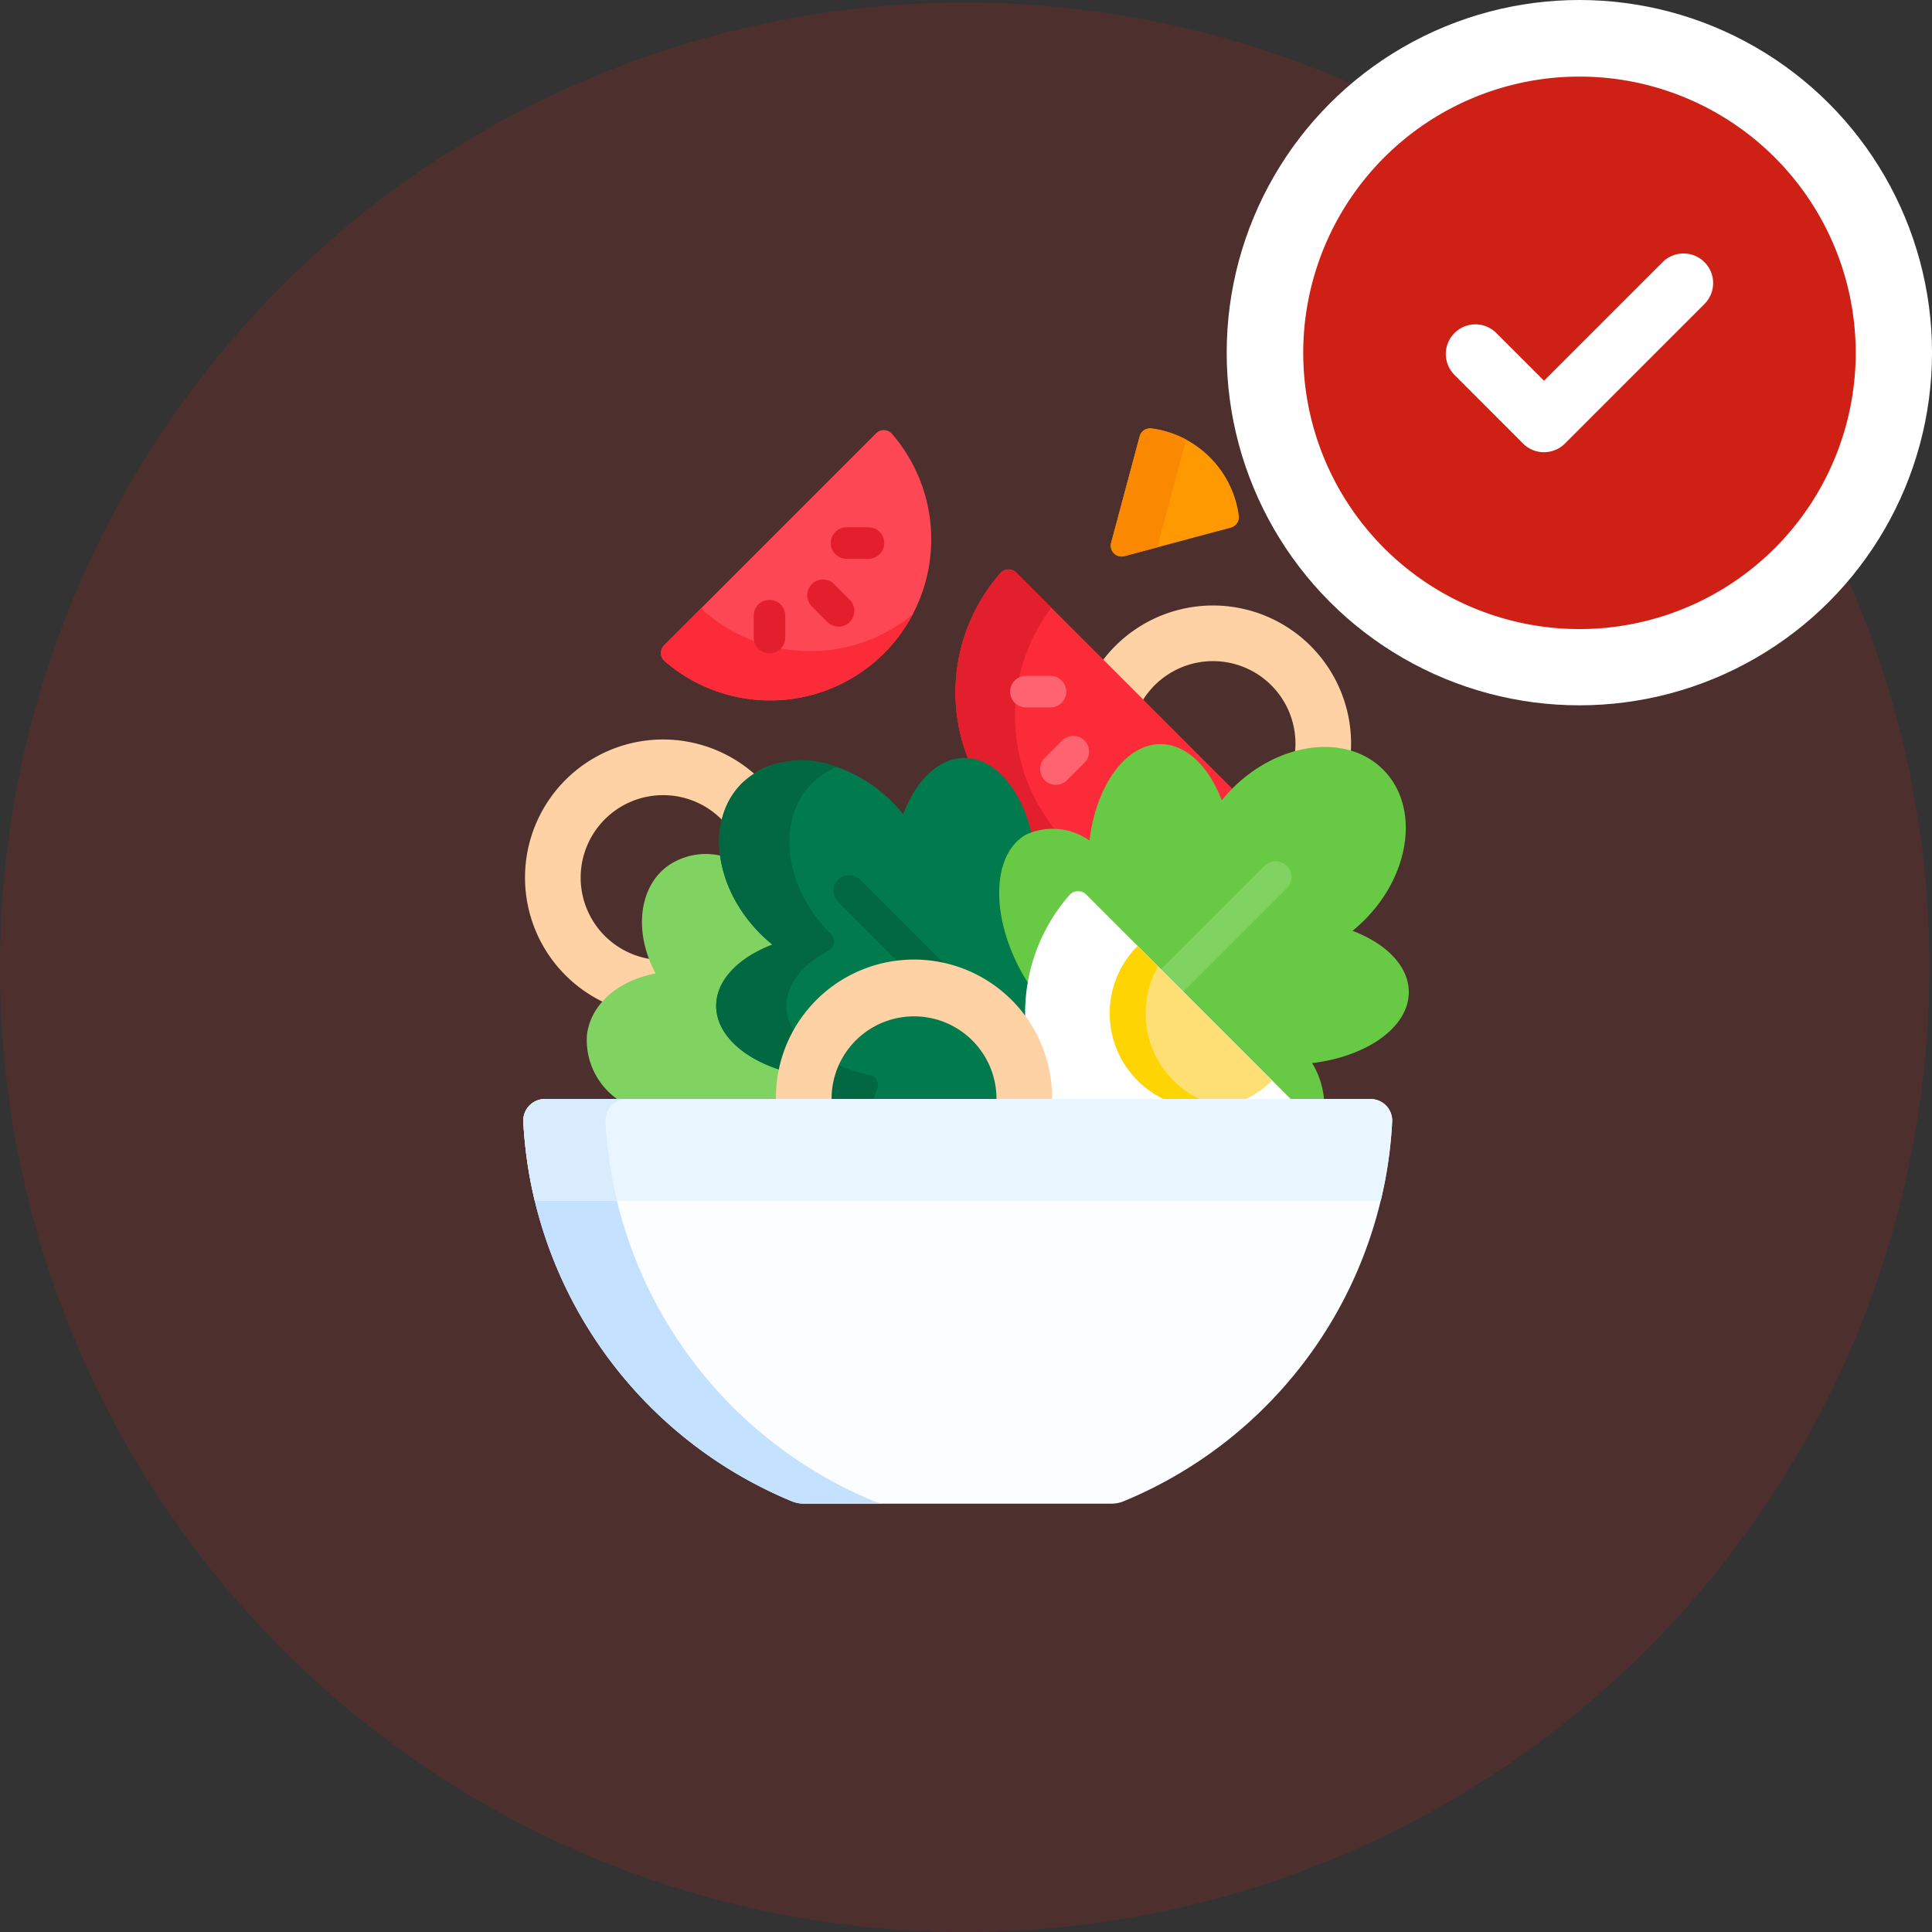 <svg xmlns="http://www.w3.org/2000/svg" xmlns:xlink="http://www.w3.org/1999/xlink" width="117.757" height="117.757" viewBox="0 0 117.757 117.757">
  <rect x="0" y="0" width="117.757" height="117.757" fill="#333333" stroke="none"/>
  <defs>
    <clipPath id="clip-path">
      <rect id="Rectangle_2863" data-name="Rectangle 2863" width="117.6" height="117.599" fill="#ce2014"/>
    </clipPath>
  </defs>
  <g id="Group_4483" data-name="Group 4483" transform="translate(-279 -666)">
    <g id="Group_2198" data-name="Group 2198" transform="translate(279 666)">
      <g id="Group_2196" data-name="Group 2196" transform="translate(0 0.157)">
        <g id="Group_2196-2" data-name="Group 2196" clip-path="url(#clip-path)">
          <path id="Path_4138" data-name="Path 4138" d="M117.6,58.8A58.8,58.8,0,1,1,58.8,0a58.8,58.8,0,0,1,58.8,58.8" fill="#ce2014" opacity="0.17"/>
        </g>
      </g>
      <circle id="Ellipse_43" data-name="Ellipse 43" cx="21.495" cy="21.495" r="21.495" transform="translate(74.768)" fill="#fff"/>
      <g id="图层_x0020_1" transform="translate(77.021 2.253)">
        <path id="Path_4147" data-name="Path 4147" d="M0,0H38.484V38.484H0Z" fill="none" fill-rule="evenodd"/>
        <path id="Path_4148" data-name="Path 4148" d="M18.153,1.318A16.837,16.837,0,1,1,1.316,18.155,16.839,16.839,0,0,1,18.153,1.318Zm-3.5,22.305L10.535,19.5a1.8,1.8,0,0,1,2.551-2.551l2.906,2.908,7.229-7.229a1.8,1.8,0,1,1,2.551,2.551l-8.507,8.507a1.808,1.808,0,0,1-2.551,0l-.057-.06Z" transform="translate(1.096 1.097)" fill="#ce2014" fill-rule="evenodd"/>
      </g>
    </g>
    <g id="salad_1_" data-name="salad (1)" transform="translate(265.698 692.11)">
      <g id="Group_2229" data-name="Group 2229" transform="translate(45.197 -0.001)">
        <g id="Group_2226" data-name="Group 2226" transform="translate(0 0.107)">
          <path id="Path_4159" data-name="Path 4159" d="M323.222,90.181a5.027,5.027,0,0,1,9.346,2.571,5.115,5.115,0,0,1-.036.591,6.758,6.758,0,0,1,1.825-.258,5.433,5.433,0,0,1,1.581.226c.012-.185.02-.371.02-.559a8.417,8.417,0,0,0-15.178-5.013Z" transform="translate(-285.504 -73.646)" fill="#fed2a4"/>
          <path id="Path_4160" data-name="Path 4160" d="M54.02,162.542l.174-.031-.084-.156a7.187,7.187,0,0,1-.373-.806,5.026,5.026,0,1,1,4.391-8.4,4.532,4.532,0,0,1,1.208-2.228,4.391,4.391,0,0,1,.748-.6,8.417,8.417,0,1,0-9.223,13.866A5.51,5.51,0,0,1,54.02,162.542Z" transform="translate(-45.926 -129.299)" fill="#fed2a4"/>
          <g id="Group_2206" data-name="Group 2206" transform="translate(26.342 8.489)">
            <path id="Path_4161" data-name="Path 4161" d="M255.521,83.336a2.784,2.784,0,0,1,1.209-.262,4.842,4.842,0,0,1,2.357.714l.167.1.024-.191c.411-3.34,2.178-5.765,4.2-5.765,1.466,0,2.818,1.251,3.614,3.346l.079.208.14-.173a9.36,9.36,0,0,1,.634-.708L254.688,67.343a.662.662,0,0,0-.965.035,11.013,11.013,0,0,0-1.933,11.407C253.456,78.954,254.912,80.762,255.521,83.336Z" transform="translate(-250.984 -67.15)" fill="#fb2b3a"/>
            <path id="Path_4162" data-name="Path 4162" d="M255.521,83.336a2.784,2.784,0,0,1,1.209-.262,3.48,3.48,0,0,1,.4.027,11.012,11.012,0,0,1-.306-13.62l-2.138-2.138a.662.662,0,0,0-.965.035,11.013,11.013,0,0,0-1.933,11.407C253.456,78.954,254.912,80.762,255.521,83.336Z" transform="translate(-250.984 -67.15)" fill="#e41f2d"/>
            <g id="Group_2205" data-name="Group 2205" transform="translate(3.328 6.492)">
              <g id="Group_2203" data-name="Group 2203" transform="translate(1.831 3.657)">
                <path id="Path_4163" data-name="Path 4163" d="M292.248,149.42a.96.96,0,0,1-.679-1.639l1.063-1.063a.96.96,0,1,1,1.358,1.358l-1.063,1.063A.957.957,0,0,1,292.248,149.42Z" transform="translate(-291.288 -146.437)" fill="#fe646f"/>
              </g>
              <g id="Group_2204" data-name="Group 2204">
                <path id="Path_4164" data-name="Path 4164" d="M279.45,119.787h-1.5a.96.96,0,1,1,0-1.92h1.5a.96.96,0,1,1,0,1.92Z" transform="translate(-276.987 -117.867)" fill="#fe646f"/>
              </g>
            </g>
          </g>
          <g id="Group_2213" data-name="Group 2213" transform="translate(8.392)">
            <g id="Group_2207" data-name="Group 2207" transform="translate(0)">
              <path id="Path_4165" data-name="Path 4165" d="M124.353,14.429a9.821,9.821,0,0,0,.482-13.37.661.661,0,0,0-.966-.034l-12.92,12.921a.661.661,0,0,0,.034.966,9.821,9.821,0,0,0,13.369-.482Z" transform="translate(-110.756 -0.832)" fill="#fd4755"/>
            </g>
            <g id="Group_2208" data-name="Group 2208" transform="translate(0 10.816)">
              <path id="Path_4166" data-name="Path 4166" d="M113.426,85.592a.652.652,0,0,1-.18-.261l-2.3,2.3a.661.661,0,0,0,.034.966A9.822,9.822,0,0,0,126.1,85.743,9.822,9.822,0,0,1,113.426,85.592Z" transform="translate(-110.755 -85.331)" fill="#fb2b3a"/>
            </g>
            <g id="Group_2212" data-name="Group 2212" transform="translate(5.654 5.922)">
              <g id="Group_2209" data-name="Group 2209" transform="translate(3.262 3.184)">
                <path id="Path_4167" data-name="Path 4167" d="M182.318,74.836a.957.957,0,0,1-.679-.281l-.948-.948a.96.96,0,0,1,1.358-1.358L183,73.2a.96.96,0,0,1-.679,1.639Z" transform="translate(-180.41 -71.968)" fill="#e41f2d"/>
              </g>
              <g id="Group_2210" data-name="Group 2210" transform="translate(0 4.424)">
                <path id="Path_4168" data-name="Path 4168" d="M155.887,84.917a.96.96,0,0,1-.96-.96v-1.34a.96.96,0,0,1,1.92,0v1.34A.96.96,0,0,1,155.887,84.917Z" transform="translate(-154.927 -81.656)" fill="#e41f2d"/>
              </g>
              <g id="Group_2211" data-name="Group 2211" transform="translate(4.692)">
                <path id="Path_4169" data-name="Path 4169" d="M193.88,49.018h-1.34a.96.96,0,1,1,0-1.92h1.34a.96.96,0,0,1,0,1.92Z" transform="translate(-191.579 -47.098)" fill="#e41f2d"/>
              </g>
            </g>
          </g>
          <path id="Path_4170" data-name="Path 4170" d="M86.978,217.565a8.274,8.274,0,0,1,.2-1.808c-2.307-.732-3.841-2.177-3.841-3.786,0-1.466,1.25-2.817,3.345-3.614l.208-.079-.172-.14A9.316,9.316,0,0,1,86,207.5a8.3,8.3,0,0,1-2.421-4.66,4.049,4.049,0,0,0-3.37.637c-1.768,1.344-2,4.1-.689,6.522-2.217.4-3.928,1.812-4.185,3.7a4.4,4.4,0,0,0,2.038,4.084h9.607C86.981,217.707,86.978,217.636,86.978,217.565Z" transform="translate(-71.451 -176.879)" fill="#80d261"/>
          <g id="Group_2217" data-name="Group 2217" transform="translate(11.758 19.981)">
            <g id="Group_2214" data-name="Group 2214">
              <path id="Path_4171" data-name="Path 4171" d="M201.246,283.78l.034-.04c0-.057,0-.114,0-.171a5.155,5.155,0,0,0-10.309,0c0,.071,0,.141.007.212Z" transform="translate(-184.073 -262.863)" fill="#017b4e"/>
              <path id="Path_4172" data-name="Path 4172" d="M149.112,169.34a8.287,8.287,0,0,1,6.919,3.732,10.941,10.941,0,0,1,.149-2.484c-.1-.152-.191-.306-.283-.464a10.14,10.14,0,0,1-1.466-5.091,3.683,3.683,0,0,1,1.563-3.322,2.56,2.56,0,0,1,.3-.147c-.65-2.719-2.243-4.642-4.107-4.642-1.572,0-2.951,1.369-3.734,3.429a9.379,9.379,0,0,0-.661-.736c-2.849-2.849-6.957-3.36-9.176-1.141s-1.708,6.327,1.141,9.176a9.4,9.4,0,0,0,.725.651c-2.059.784-3.427,2.162-3.427,3.733,0,1.7,1.6,3.172,3.94,3.912a8.3,8.3,0,0,1,8.117-6.607Z" transform="translate(-137.055 -156.923)" fill="#017b4e"/>
            </g>
            <g id="Group_2215" data-name="Group 2215" transform="translate(0 0.173)">
              <path id="Path_4173" data-name="Path 4173" d="M194.278,303.861a9.931,9.931,0,0,1-1.9-.573,5.013,5.013,0,0,0-.4,2.053h2.564a5.294,5.294,0,0,1,.208-.6A.643.643,0,0,0,194.278,303.861Z" transform="translate(-184.945 -284.726)" fill="#026841"/>
              <path id="Path_4174" data-name="Path 4174" d="M137.056,173.215c0,1.669,1.541,3.121,3.816,3.873a8.358,8.358,0,0,1,.893-2.385,2.885,2.885,0,0,1-.429-1.488c0-1.339.994-2.538,2.562-3.349a.643.643,0,0,0,.147-1.029l-.007-.007c-2.849-2.849-3.359-6.957-1.141-9.176a4.544,4.544,0,0,1,1.51-1,5.532,5.532,0,0,0-5.79,1c-2.219,2.219-1.708,6.327,1.141,9.176a9.423,9.423,0,0,0,.725.651c-2.059.783-3.427,2.162-3.427,3.733Z" transform="translate(-137.056 -158.275)" fill="#026841"/>
            </g>
            <g id="Group_2216" data-name="Group 2216" transform="translate(7.149 7.139)">
              <path id="Path_4175" data-name="Path 4175" d="M196.877,218.025a8.2,8.2,0,0,1,2.9.183l-5.235-5.235a.96.96,0,0,0-1.358,1.358Z" transform="translate(-192.902 -212.692)" fill="#026841"/>
            </g>
          </g>
          <g id="Group_2219" data-name="Group 2219" transform="translate(29.006 19.139)">
            <path id="Path_4176" data-name="Path 4176" d="M293.329,161.727a9.454,9.454,0,0,0,.725-.651c2.849-2.849,3.359-6.957,1.141-9.176s-6.327-1.708-9.176,1.141a9.421,9.421,0,0,0-.66.736c-.783-2.06-2.162-3.428-3.734-3.428-2.135,0-3.916,2.523-4.329,5.877a3.876,3.876,0,0,0-3.874-.358c-2.114,1.22-2.178,5.065-.145,8.588.116.2.238.394.362.584a10.743,10.743,0,0,1,2.52-5.4.58.58,0,0,1,.437-.2.571.571,0,0,1,.406.168l12.5,12.5H291.6a5.049,5.049,0,0,0-.733-2.317c3.361-.409,5.892-2.193,5.892-4.33,0-1.571-1.368-2.95-3.427-3.734Z" transform="translate(-271.793 -150.348)" fill="#68ca44"/>
            <g id="Group_2218" data-name="Group 2218" transform="translate(9.863 7.139)">
              <path id="Path_4177" data-name="Path 4177" d="M356.514,206.4a.96.96,0,0,0-1.358,0l-6.312,6.312,1.358,1.358,6.312-6.312A.96.96,0,0,0,356.514,206.4Z" transform="translate(-348.844 -206.116)" fill="#80d261"/>
            </g>
          </g>
          <g id="Group_2220" data-name="Group 2220" transform="translate(30.579 28.102)">
            <path id="Path_4178" data-name="Path 4178" d="M285.61,232.952c0,.019,0,.038,0,.056l0,.155h14.8l-12.591-12.591a.705.705,0,0,0-1.03.037,10.934,10.934,0,0,0-2.69,7.569A8.241,8.241,0,0,1,285.61,232.952Z" transform="translate(-284.085 -220.366)" fill="#fff"/>
            <path id="Path_4179" data-name="Path 4179" d="M328.035,255.957h4.448a5.777,5.777,0,0,0,1.874-1.254l-8.2-8.2a5.8,5.8,0,0,0,1.874,9.451Z" transform="translate(-319.295 -243.16)" fill="#fedf74"/>
            <path id="Path_4180" data-name="Path 4180" d="M328.04,255.957h2.175a5.8,5.8,0,0,1-2.816-8.214l-1.236-1.236a5.794,5.794,0,0,0,1.878,9.451Z" transform="translate(-319.296 -243.16)" fill="#fed402"/>
          </g>
          <g id="Group_2221" data-name="Group 2221" transform="translate(15.398 32.27)">
            <path id="Path_4181" data-name="Path 4181" d="M168.885,261.557c0-.07-.005-.141-.005-.212a5.027,5.027,0,0,1,10.053,0c0,.071,0,.141-.005.212h3.39c0-.07.005-.141.005-.212a8.417,8.417,0,0,0-16.834,0c0,.071,0,.141.005.212Z" transform="translate(-165.489 -252.928)" fill="#fed2a4"/>
          </g>
          <g id="Group_2222" data-name="Group 2222" transform="translate(0 40.77)">
            <path id="Path_4182" data-name="Path 4182" d="M62.311,344H81.043a1.952,1.952,0,0,0,.745-.145,26.527,26.527,0,0,0,16.367-23.141,1.315,1.315,0,0,0-1.318-1.375H46.516a1.315,1.315,0,0,0-1.318,1.375,26.527,26.527,0,0,0,16.367,23.141,1.952,1.952,0,0,0,.745.145Z" transform="translate(-45.197 -319.337)" fill="#fcfdff"/>
          </g>
          <g id="Group_2223" data-name="Group 2223" transform="translate(0.696 46.972)">
            <path id="Path_4183" data-name="Path 4183" d="M55.65,367.785H50.637A26.569,26.569,0,0,0,66.309,386.1a1.951,1.951,0,0,0,.746.145h5.013a1.951,1.951,0,0,1-.746-.145A26.569,26.569,0,0,1,55.65,367.785Z" transform="translate(-50.637 -367.785)" fill="#c4e2ff"/>
          </g>
          <g id="Group_2224" data-name="Group 2224" transform="translate(0 40.77)">
            <path id="Path_4184" data-name="Path 4184" d="M96.838,319.337H46.516a1.315,1.315,0,0,0-1.318,1.375,26.488,26.488,0,0,0,.695,4.826H97.461a26.5,26.5,0,0,0,.695-4.826A1.315,1.315,0,0,0,96.838,319.337Z" transform="translate(-45.197 -319.337)" fill="#eaf6ff"/>
          </g>
          <g id="Group_2225" data-name="Group 2225" transform="translate(0 40.77)">
            <path id="Path_4185" data-name="Path 4185" d="M45.2,320.712a26.488,26.488,0,0,0,.695,4.826h5.013a26.5,26.5,0,0,1-.695-4.826,1.315,1.315,0,0,1,1.318-1.375H46.516A1.315,1.315,0,0,0,45.2,320.712Z" transform="translate(-45.197 -319.337)" fill="#d8ecfe"/>
          </g>
        </g>
        <g id="Group_2227" data-name="Group 2227" transform="translate(35.806 0)">
          <path id="Path_4186" data-name="Path 4186" d="M332.238,6.049a.659.659,0,0,0,.484-.722A6.193,6.193,0,0,0,327.4.005a.66.66,0,0,0-.722.484L324.939,6.98a.659.659,0,0,0,.807.807Z" transform="translate(-324.916 0.001)" fill="#fe9901"/>
        </g>
        <g id="Group_2228" data-name="Group 2228" transform="translate(35.806 0)">
          <path id="Path_4187" data-name="Path 4187" d="M327.823,6.981l1.687-6.3A6.181,6.181,0,0,0,327.4.005a.66.66,0,0,0-.722.484L324.939,6.98a.659.659,0,0,0,.807.807l2.059-.552a.658.658,0,0,1,.017-.256Z" transform="translate(-324.916 0.001)" fill="#fb8801"/>
        </g>
      </g>
    </g>
  </g>
</svg>
